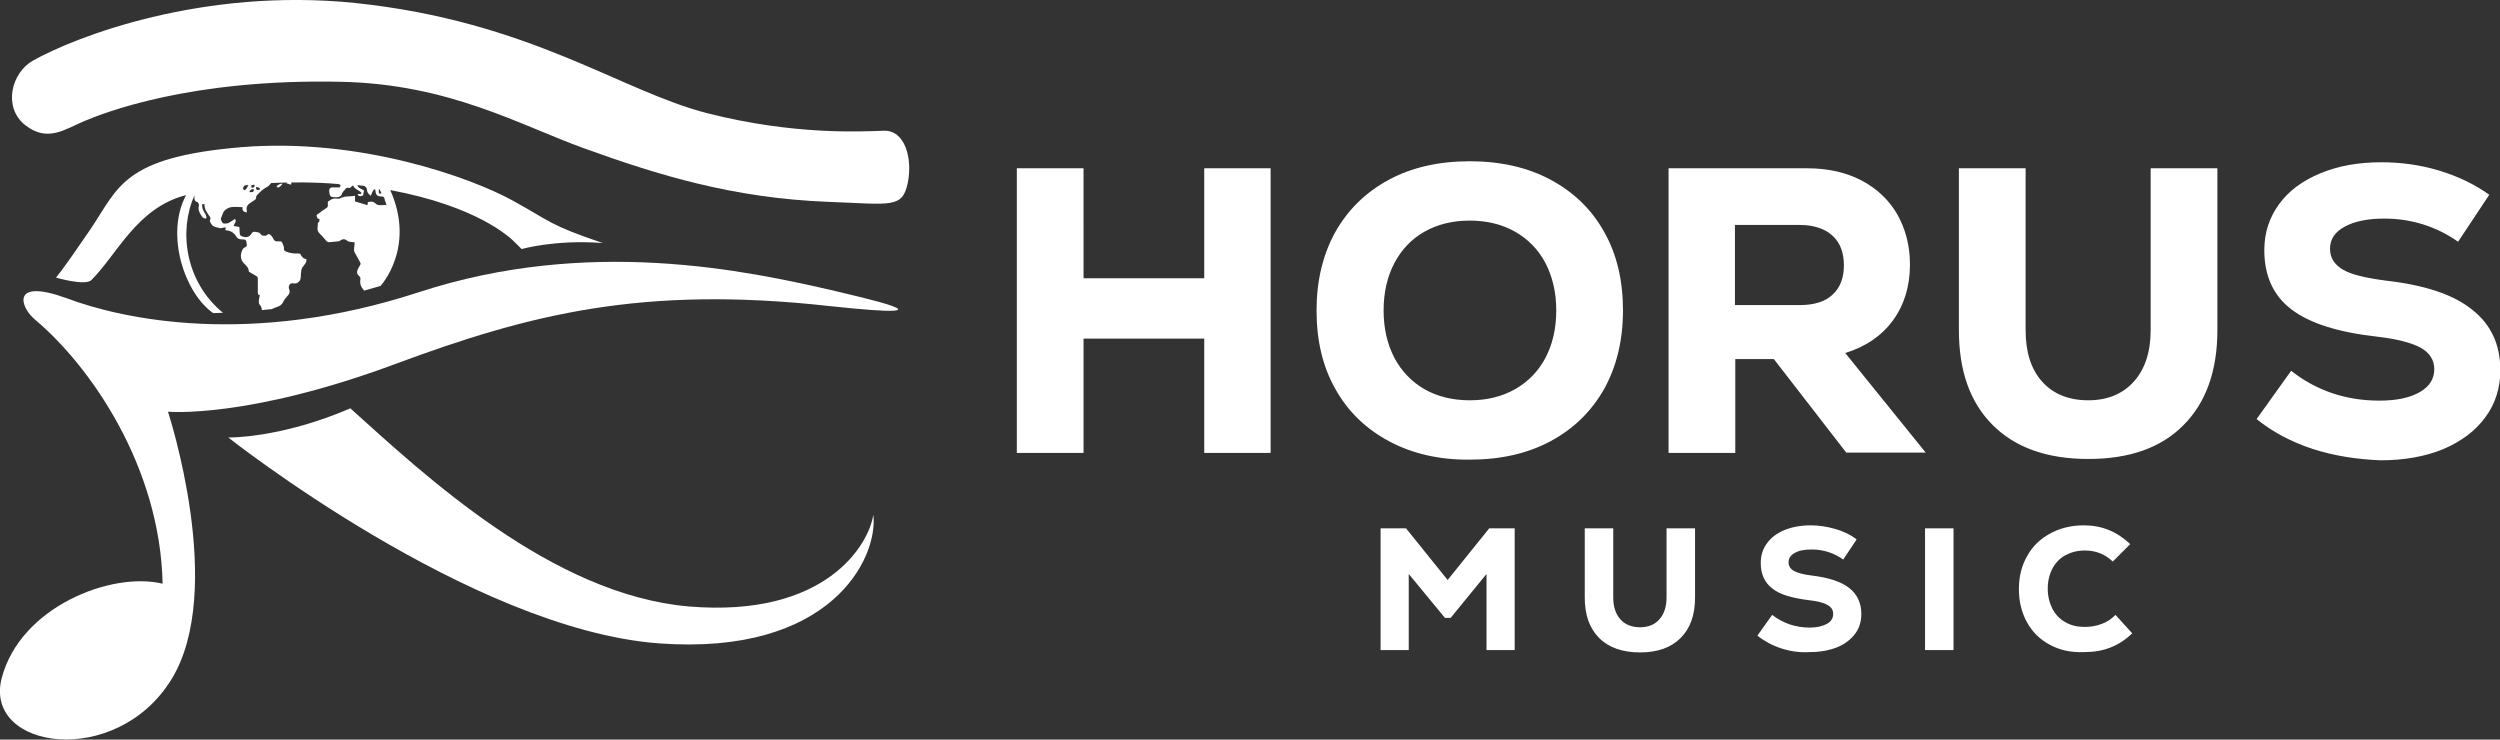 <?xml version="1.0" encoding="utf-8"?>
<!-- Generator: Adobe Illustrator 28.0.0, SVG Export Plug-In . SVG Version: 6.00 Build 0)  -->
<svg version="1.1" id="Layer_1" xmlns="http://www.w3.org/2000/svg" xmlns:xlink="http://www.w3.org/1999/xlink" x="0px" y="0px"
	 viewBox="0 0 745.7 220.6" style="enable-background:new 0 0 745.7 220.6;" xml:space="preserve">
<rect x="0" y="0" width="745.7" height="220.6" fill="#333333" stroke="none"/>
<style type="text/css">
	.st0{fill:#FFFFFF;}
</style>
<g>
	<g>
		<path class="st0" d="M263.5,39c-6.4,0.2-26.4,1.4-52.4-5.2S158.3,6.4,106,0.9C60.4-3.8,22.4,11,9.8,18.1c-6.4,3.6-9,13.9-2.3,19.2
			c6.7,5.3,11.9,1.2,17.7-1.2c5.7-2.4,31.5-12.7,76.6-11.7c32.2,0.7,53,12.8,72.3,19.8c22.4,8.1,44.6,14.9,72.8,16
			c19,0.7,22.3,2.1,23.9-5.8C272.2,47.3,270,38.7,263.5,39z"/>
		<g>
			<path class="st0" d="M83.3,55.8c0.4-0.2,0.6-0.6,1-1c-0.4,0-0.6,0-0.8,0.1c-0.3,0.1-0.6,0.3-1,0.6C82.6,55.9,82.9,56.1,83.3,55.8
				z"/>
			<path class="st0" d="M86.8,55.1c0.1-0.2,0.1-0.3,0.1-0.5c0-0.7-0.7-0.7-1.6,0c0,0,0,0,0,0C85.8,54.8,86.3,54.9,86.8,55.1z"/>
			<path class="st0" d="M152.7,59.7C140.6,53.1,107.6,41,72,43.9C36.4,46.9,35.4,56,26.9,68.5S16.7,82.8,16.7,82.8s8.8,2.6,10.6,0.7
				c7.7-7.7,13.6-21.6,28.2-25.3c-6.3,11.8-0.4,29.3,8.1,35.2c1,0,2-0.1,2.9-0.1c-11.4-9.4-13.2-24.6-8.5-35c0,0.3,0,0.4,0,0.5
				c-0.1,0.7,0.1,1.3,0.9,1.5c0.2,0,0.3,0.4,0.4,0.6c0.1,0.2,0,0.4,0,0.6c-0.3,1.3,0.4,2.3,1.1,3.3c0.2,0.3,0.6,0.3,1,0.4
				c0.1-0.1,0.1-0.1,0.2-0.2c-0.1-0.4-0.1-0.8-0.3-1.1c-0.6-0.9-1.1-1.8-1-3c0.2,0,0.4,0,0.7,0c-0.1,1.6,0.9,2.7,1.7,3.9
				c0.1,0.2,0.1,0.5,0,0.7c-0.2,0.4-0.1,0.6,0.1,0.9c0.6,1.5,2,1.4,3.1,1.7c0.1,0,0.2-0.1,0.3-0.1c0.3-0.1,0.7-0.1,1.1-0.2
				c0,0.4,0,0.6-0.1,0.8c0.1,0,0.1,0.1,0.2,0.1c1.4,0.1,2.4,0.7,3.1,1.9c0.4,0.6,0.9,0.8,1.6,0.8c1.3,0,1.3,0.1,1.5,1.4
				c0.1,0.4,0,0.7-0.4,0.9c-0.9,0.4-1.1,1.1-1.3,2.1c-0.2,1.2,0.2,2.1,1,2.9c0.6,0.6,1.3,1.2,1.3,2.2c0,0.1,0.2,0.2,0.3,0.3
				c0.8,0.4,1.5,0.9,2.2,1.3c0.1,0.1,0.2,0.4,0.2,0.6c0,1.3,0,2.7,0,4c0,0.5,0,0.9,0.6,0.9c-0.1,0.7-0.3,1.3-0.3,1.9
				c0,0.3,0,0.7,0.2,0.9c0.5,0.5,0.7,1.1,0.7,1.7c1-0.1,2-0.2,3-0.3c0.2-0.1,0.4-0.2,0.6-0.3c1.1-0.4,2.2-0.6,2.8-1.9
				c0.3-0.7,0.9-1.3,1.4-1.9c0.5-0.5,0.6-1,0.4-1.7c-0.2-0.5-0.3-1,0.1-1.5c0.2-0.3,0.4-0.4,0.8-0.4c0.5,0,1.1,0.2,1.6-0.2
				c0.6-0.4,0.9-0.9,0.9-1.6c0-0.8,0.1-1.5,0.2-2.2c0.1-0.3,0.2-0.7,0.5-1c0.5-0.7,1.1-1.2,1-2.2c-0.9-0.1-1.4-0.7-1.8-1.5
				c-0.1-0.1-0.4-0.2-0.6-0.2c-1.3,0.1-2.6-0.1-3.8-0.6c-0.3-0.2-0.5-0.3-0.5-0.7c0-0.4,0-0.8-0.2-1.1C84.1,72,84,71.9,82.8,72
				c-0.7,0-1-0.2-1.3-0.8c-0.3-0.6-0.7-1.3-1.5-1.4c-0.4,0.7-1.9,0.7-2.3,0c-0.4-0.6-0.9-0.5-1.4-0.6c-0.6-0.2-1,0-1.3,0.5
				c-0.6,1-1.4,1.2-2.5,0.9c-0.7-0.2-1-0.4-1-1.1c0-0.6-0.1-1.2-0.1-1.8c-0.5-0.1-1.1-0.2-1.7-0.3c0.1-0.7,1-1.2,0.4-2.1
				c-0.6,0.4-1.2,0.8-1.9,1.2c-0.4,0.2-1.6,0.3-1.8,0c-0.3-0.5-0.7-1-0.4-1.6c0.3-0.7,0.5-1.5,0.9-2c0.5-0.5,1.3-1,2-1.1
				c1.1-0.2,2.3,0,3.5,0c-0.3,1,0.3,1.4,1.2,1.6c0-0.2,0-0.5,0-0.7c-0.2-1,0.3-1.7,1.1-2.2c0.3-0.2,0.6-0.4,0.9-0.6
				c0.5-0.3,0.9-0.5,0.8-1.2c0-0.1,0.1-0.3,0.2-0.4c0.9-1,1.8-1.9,3-2.5c0.5-0.2,0.9-0.8,1.3-1.2c6.1-0.3,12.9-0.3,20.1,0.3
				c0.2,0.1,0.4,0.2,0.6,0.3c-0.1,0.2-0.1,0.5-0.2,0.7c-0.8,0-1.6,0-2.4,0c-0.6,0.1-0.9,0.5-0.8,1.1c0,0.3,0.1,0.6,0.1,0.8
				c0.1,0.7,0.5,1,1.1,1c0.1,0,0.2,0,0.3,0c1,0.1,2,0.1,2.4-1.2c0.1-0.3,0.4-0.6,0.7-0.9c0.3-0.5,0.7-0.9,1.4-0.6
				c0.1,0,0.3-0.1,0.4-0.2c0.2-0.2,0.4-0.4,0.7-0.6c0.5,1.2,1.8,1.4,2.5,2.2c-0.1,0.7-0.7,0.2-1.1,0.4c0.1,0.5,0.5,0.7,1,0.6
				c0.4-0.1,0.8-0.2,0.7-0.8c0-0.2,0.1-0.5,0.2-0.8c-0.6-0.6-1.8-0.7-2-1.7c0.7,0.1,1.4,0.2,2.2,0.3c0.2,0.2,0.4,0.4,0.5,0.6
				c0.1,0.1,0.1,0.2,0.1,0.3c0.2,1.1,0.3,1.3,1.2,2c0.7-1.7,0.7-1.7,1.3-2c0,0.2,0.1,0.4,0.1,0.6c0.1,1.2,0.6,1.6,1.7,1.6
				c0.6,0,0.9,0.1,1,0.7c0.1,0.6,0.4,1.2,0.6,1.9c-1.2-0.2-2.4,0.4-3.3-0.5c-0.7-0.7-1.5-0.6-2.3-0.4c0,0.3,0,0.6-0.1,0.9
				c-1.2-0.4-2.4-0.7-3.7-1.1c0-0.5,0-1.1,0-1.7c-1.5,0.3-3,0-4.3,0.7c-0.4,0.3-1.1,0.1-1.7,0.1c-0.8,0-1.4,0.5-2,0.9
				c-0.2,0.1-0.1,0.7-0.1,1.1c0,0.4-0.1,0.7-0.5,0.9c-0.8,0.5-1.6,1.1-2.4,1.7c-0.3,0.2-0.6,0.3-0.4,0.8c0.2,0.6,0.1,0.6,0.8,0.7
				c-0.1,0.4,0.1,0.9-0.4,1.1c-0.1,0-0.1,0.1-0.1,0.1c0.1,1-0.5,2.2,0.5,3.1c0.7,0.7,1.3,1.4,1.9,2.1c0.4,0.6,1,0.6,1.5,0.5
				c0.7-0.1,1.4-0.1,2.1-0.2c0.2,0,0.4,0,0.6-0.2c0.9-0.6,1.4-0.6,2.3,0.1c0.1,0.1,0.3,0.2,0.5,0.2c0.5,0.1,1,0.1,1.6,0.2
				c-0.1,0.7-0.1,1.4-0.2,2.1c0,0.3,0,0.6,0.2,0.9c0.5,1,1.1,1.9,1.6,2.9c0.2,0.3,0.2,0.6,0,0.9c-0.3,0.4-0.5,0.9-0.7,1.3
				c-0.3,0.6-0.3,1.3,0.3,1.8c0.4,0.4,0.6,0.7,0.5,1.2c-0.2,1.1,0.1,2.1,0.9,3c0.1,0.1,0.1,0.2,0.2,0.3c3.2-0.9,4.9-1.4,4.9-1.4
				s10.6-11.4,2.9-28.6c25.7,4.8,35.6,13.9,37.4,15.8c1.8,1.8,1.8,1.8,1.8,1.8s9.9-2.9,24.2-1.8C163.6,67,164.7,66.3,152.7,59.7z
				 M73.2,56.6c-0.1,0.1-0.3,0.1-0.4,0.1c-0.1-0.1-0.3-0.3-0.3-0.4c0-0.4,0.2-0.8,0.5-1c0.4,0,0.7-0.1,1.1-0.1
				C73.9,55.7,73.6,56.2,73.2,56.6z M74.4,57.3c0.1-0.6,0.5-0.9,1.3-0.9C75.8,57.2,75.5,57.4,74.4,57.3z M75,56c0-0.3,0-0.5,0-0.8
				c0.2,0,0.5,0,0.7-0.1c0.1,0,0.2,0,0.2,0C76,55.8,75.8,56,75,56z M77.5,56.6c-1,0.2-1.2,0-1.1-0.9C76.8,56,77.6,55.7,77.5,56.6z
				 M113,57.7c0-0.4,0-0.8,0-1.2c0.1,0,0.2,0,0.3,0.1c0.2,0.3,0.3,0.7,0.5,1.1C113.5,57.7,113.2,57.7,113,57.7z"/>
		</g>
		<path class="st0" d="M249.1,86.8c-26.8-6.2-73.6-16.2-124.3,0.4c-49.9,16.3-88,8.1-104.8,1.8C3.1,82.8,6,91.6,10.4,95.3
			c16.7,14,37.4,44,38.1,78.8c-15.4-3.7-42.5,7-48,28.2c-5.5,21.3,34.1,27.1,50.6,0.4s-1-79.9-1-79.9s23.7,2.2,68-14.3
			c39.9-14.8,73.6-23.4,129.4-17.2C289.4,95.8,254.7,88.2,249.1,86.8z"/>
		<path class="st0" d="M205.5,180.9c-40.9-3.5-79-39.3-101-59.1c-20.9,9-36.4,8.7-36.4,8.7s72.3,57.2,128.4,61.4
			c51.4,3.8,65.5-25.4,64-38.4C259.2,162.4,246.4,184.3,205.5,180.9z"/>
	</g>
	<g>
		<path class="st0" d="M444.2,157.6h7.6v36.3h-8.4v-22.7l-10.7,13.1h-1.7l-10.8-13.1v22.7h-8.4v-36.3h7.6l12.4,15.4L444.2,157.6z
			 M477,190.3c-2.9-2.9-4.3-6.9-4.3-12.1v-20.6h8.5v20.6c0,2.8,0.7,4.9,2.1,6.5c1.4,1.6,3.4,2.4,5.9,2.4c2.5,0,4.4-0.8,5.8-2.4
			c1.4-1.6,2.1-3.8,2.1-6.5v-20.6h8.5v20.6c0,5.2-1.4,9.2-4.3,12.1c-2.9,2.9-6.9,4.3-12.1,4.3S479.9,193.2,477,190.3z M531.3,193.4
			c-2.7-0.9-5.1-2.2-7.1-3.8l4.4-6.2c3.2,2.5,7,3.8,11.2,3.8c2.1,0,3.8-0.4,5.1-1.1c1.3-0.7,1.9-1.7,1.9-3c0-1.2-0.6-2.1-1.8-2.7
			c-1.2-0.7-3-1.1-5.6-1.4c-4.9-0.6-8.6-1.7-10.8-3.5c-2.3-1.8-3.4-4.3-3.4-7.6c0-2.2,0.6-4.2,1.9-5.9c1.2-1.7,3-3,5.2-3.9
			c2.2-0.9,4.8-1.4,7.8-1.4c2.5,0,5,0.4,7.4,1.1c2.4,0.7,4.5,1.7,6.3,3.1l-4,6c-2.8-2-6-3-9.4-3c-2.1,0-3.8,0.3-5,1
			c-1.3,0.7-1.9,1.6-1.9,2.8c0,1.1,0.5,2,1.6,2.6c1.1,0.6,2.9,1.1,5.5,1.4c4.9,0.6,8.6,1.8,11,3.7s3.6,4.5,3.6,7.7
			c0,2.3-0.6,4.3-1.9,6c-1.3,1.7-3.1,3.1-5.4,4c-2.3,0.9-5,1.4-8,1.4C536.9,194.7,534.1,194.3,531.3,193.4z M574.2,157.6h8.5v36.3
			h-8.5V157.6z M611.4,192.3c-3-1.6-5.2-3.8-6.8-6.7c-1.6-2.9-2.4-6.2-2.4-9.9c0-3.7,0.8-7,2.5-9.9c1.6-2.9,3.9-5.1,6.9-6.7
			c2.9-1.6,6.3-2.4,10-2.4c5.4,0,9.9,1.9,13.8,5.6l-5.2,5.2c-2.3-2.2-5.1-3.3-8.3-3.3c-2.2,0-4.1,0.5-5.8,1.4c-1.7,0.9-3,2.3-3.9,4
			c-0.9,1.7-1.4,3.7-1.4,6c0,2.2,0.5,4.2,1.4,6c0.9,1.7,2.2,3.1,3.9,4c1.7,1,3.6,1.4,5.8,1.4c1.7,0,3.4-0.3,5-0.9
			c1.6-0.6,3-1.5,4.1-2.7l5,5.5c-3.9,3.8-8.6,5.6-14.1,5.6C617.7,194.7,614.3,193.9,611.4,192.3z"/>
		<path class="st0" d="M359.2,50.2h19.8v84.9h-19.8V101h-36v34.1h-19.9V50.2h19.9V83h36V50.2z M414.3,131.6
			c-6.9-3.7-12.3-8.9-16-15.6c-3.8-6.7-5.6-14.5-5.6-23.4c0-8.9,1.9-16.7,5.6-23.4c3.8-6.7,9.1-11.9,16-15.6
			c6.9-3.7,14.9-5.5,24.1-5.5c9.1,0,17.2,1.8,24.1,5.5c6.9,3.7,12.3,8.9,16,15.6c3.8,6.7,5.6,14.5,5.6,23.4c0,8.9-1.9,16.7-5.6,23.4
			c-3.8,6.7-9.1,11.9-16,15.6c-6.9,3.7-14.9,5.5-24.1,5.5C429.3,137.2,421.2,135.3,414.3,131.6z M451.9,116.1c3.9-2.2,7-5.4,9.1-9.4
			c2.1-4,3.2-8.7,3.2-14.1s-1.1-10-3.2-14.1c-2.1-4-5.2-7.2-9.1-9.4c-3.9-2.2-8.4-3.3-13.5-3.3c-5.1,0-9.6,1.1-13.5,3.3
			c-3.9,2.2-6.9,5.4-9,9.4c-2.1,4-3.2,8.7-3.2,14.1s1.1,10,3.2,14.1c2.1,4,5.2,7.2,9,9.4c3.9,2.2,8.4,3.3,13.5,3.3
			C443.5,119.4,448,118.3,451.9,116.1z M529.1,107.1h-11.5v28h-19.9V50.2h41.4c6.1,0,11.5,1.2,16.1,3.6c4.6,2.4,8.2,5.8,10.7,10.1
			c2.5,4.4,3.8,9.4,3.8,15c0,6.5-1.7,12-5,16.6c-3.4,4.6-8.1,7.9-14.3,9.8l24,29.7h-23.7L529.1,107.1z M546.6,70.3
			c-2.3-2.1-5.6-3.2-9.8-3.2h-19.3v23.9h19.3c4.3,0,7.6-1,9.8-3.1c2.3-2.1,3.4-5,3.4-8.8C550,75.4,548.9,72.4,546.6,70.3z
			 M594.4,126.8c-6.8-6.8-10.1-16.2-10.1-28.3V50.2h19.9v48.3c0,6.5,1.6,11.6,4.9,15.3c3.3,3.7,7.9,5.6,13.8,5.6
			c5.7,0,10.3-1.9,13.6-5.6c3.3-3.7,5-8.8,5-15.3V50.2h19.9v48.3c0,12.1-3.4,21.6-10.1,28.3c-6.7,6.8-16.2,10.1-28.4,10.1
			C610.6,136.9,601.1,133.5,594.4,126.8z M689.8,133.9c-6.4-2.1-12-5.1-16.7-8.9l10.3-14.4c7.5,5.9,16.3,8.9,26.3,8.9
			c5,0,9-0.8,12-2.5c3-1.7,4.4-4,4.4-6.9c0-2.7-1.4-4.9-4.1-6.4c-2.8-1.5-7.1-2.6-13.1-3.3c-11.6-1.3-20-4-25.4-8.1
			c-5.4-4.1-8.1-10-8.1-17.7c0-5.2,1.5-9.7,4.4-13.7c2.9-4,7-7,12.3-9.2c5.3-2.2,11.3-3.3,18.2-3.3c5.9,0,11.7,0.8,17.3,2.5
			c5.6,1.7,10.6,4.1,14.9,7.2l-9.3,14c-6.6-4.6-14-6.9-22-6.9c-4.9,0-8.9,0.8-11.8,2.4c-3,1.6-4.4,3.8-4.4,6.6
			c0,2.7,1.3,4.7,3.8,6.2c2.5,1.5,6.8,2.5,12.8,3.3c11.5,1.3,20.1,4.1,25.7,8.6c5.7,4.4,8.5,10.5,8.5,18.1c0,5.3-1.5,10.1-4.5,14.1
			c-3,4.1-7.2,7.2-12.6,9.5c-5.4,2.2-11.6,3.3-18.7,3.3C703,137,696.3,136,689.8,133.9z"/>
	</g>
</g>
</svg>
